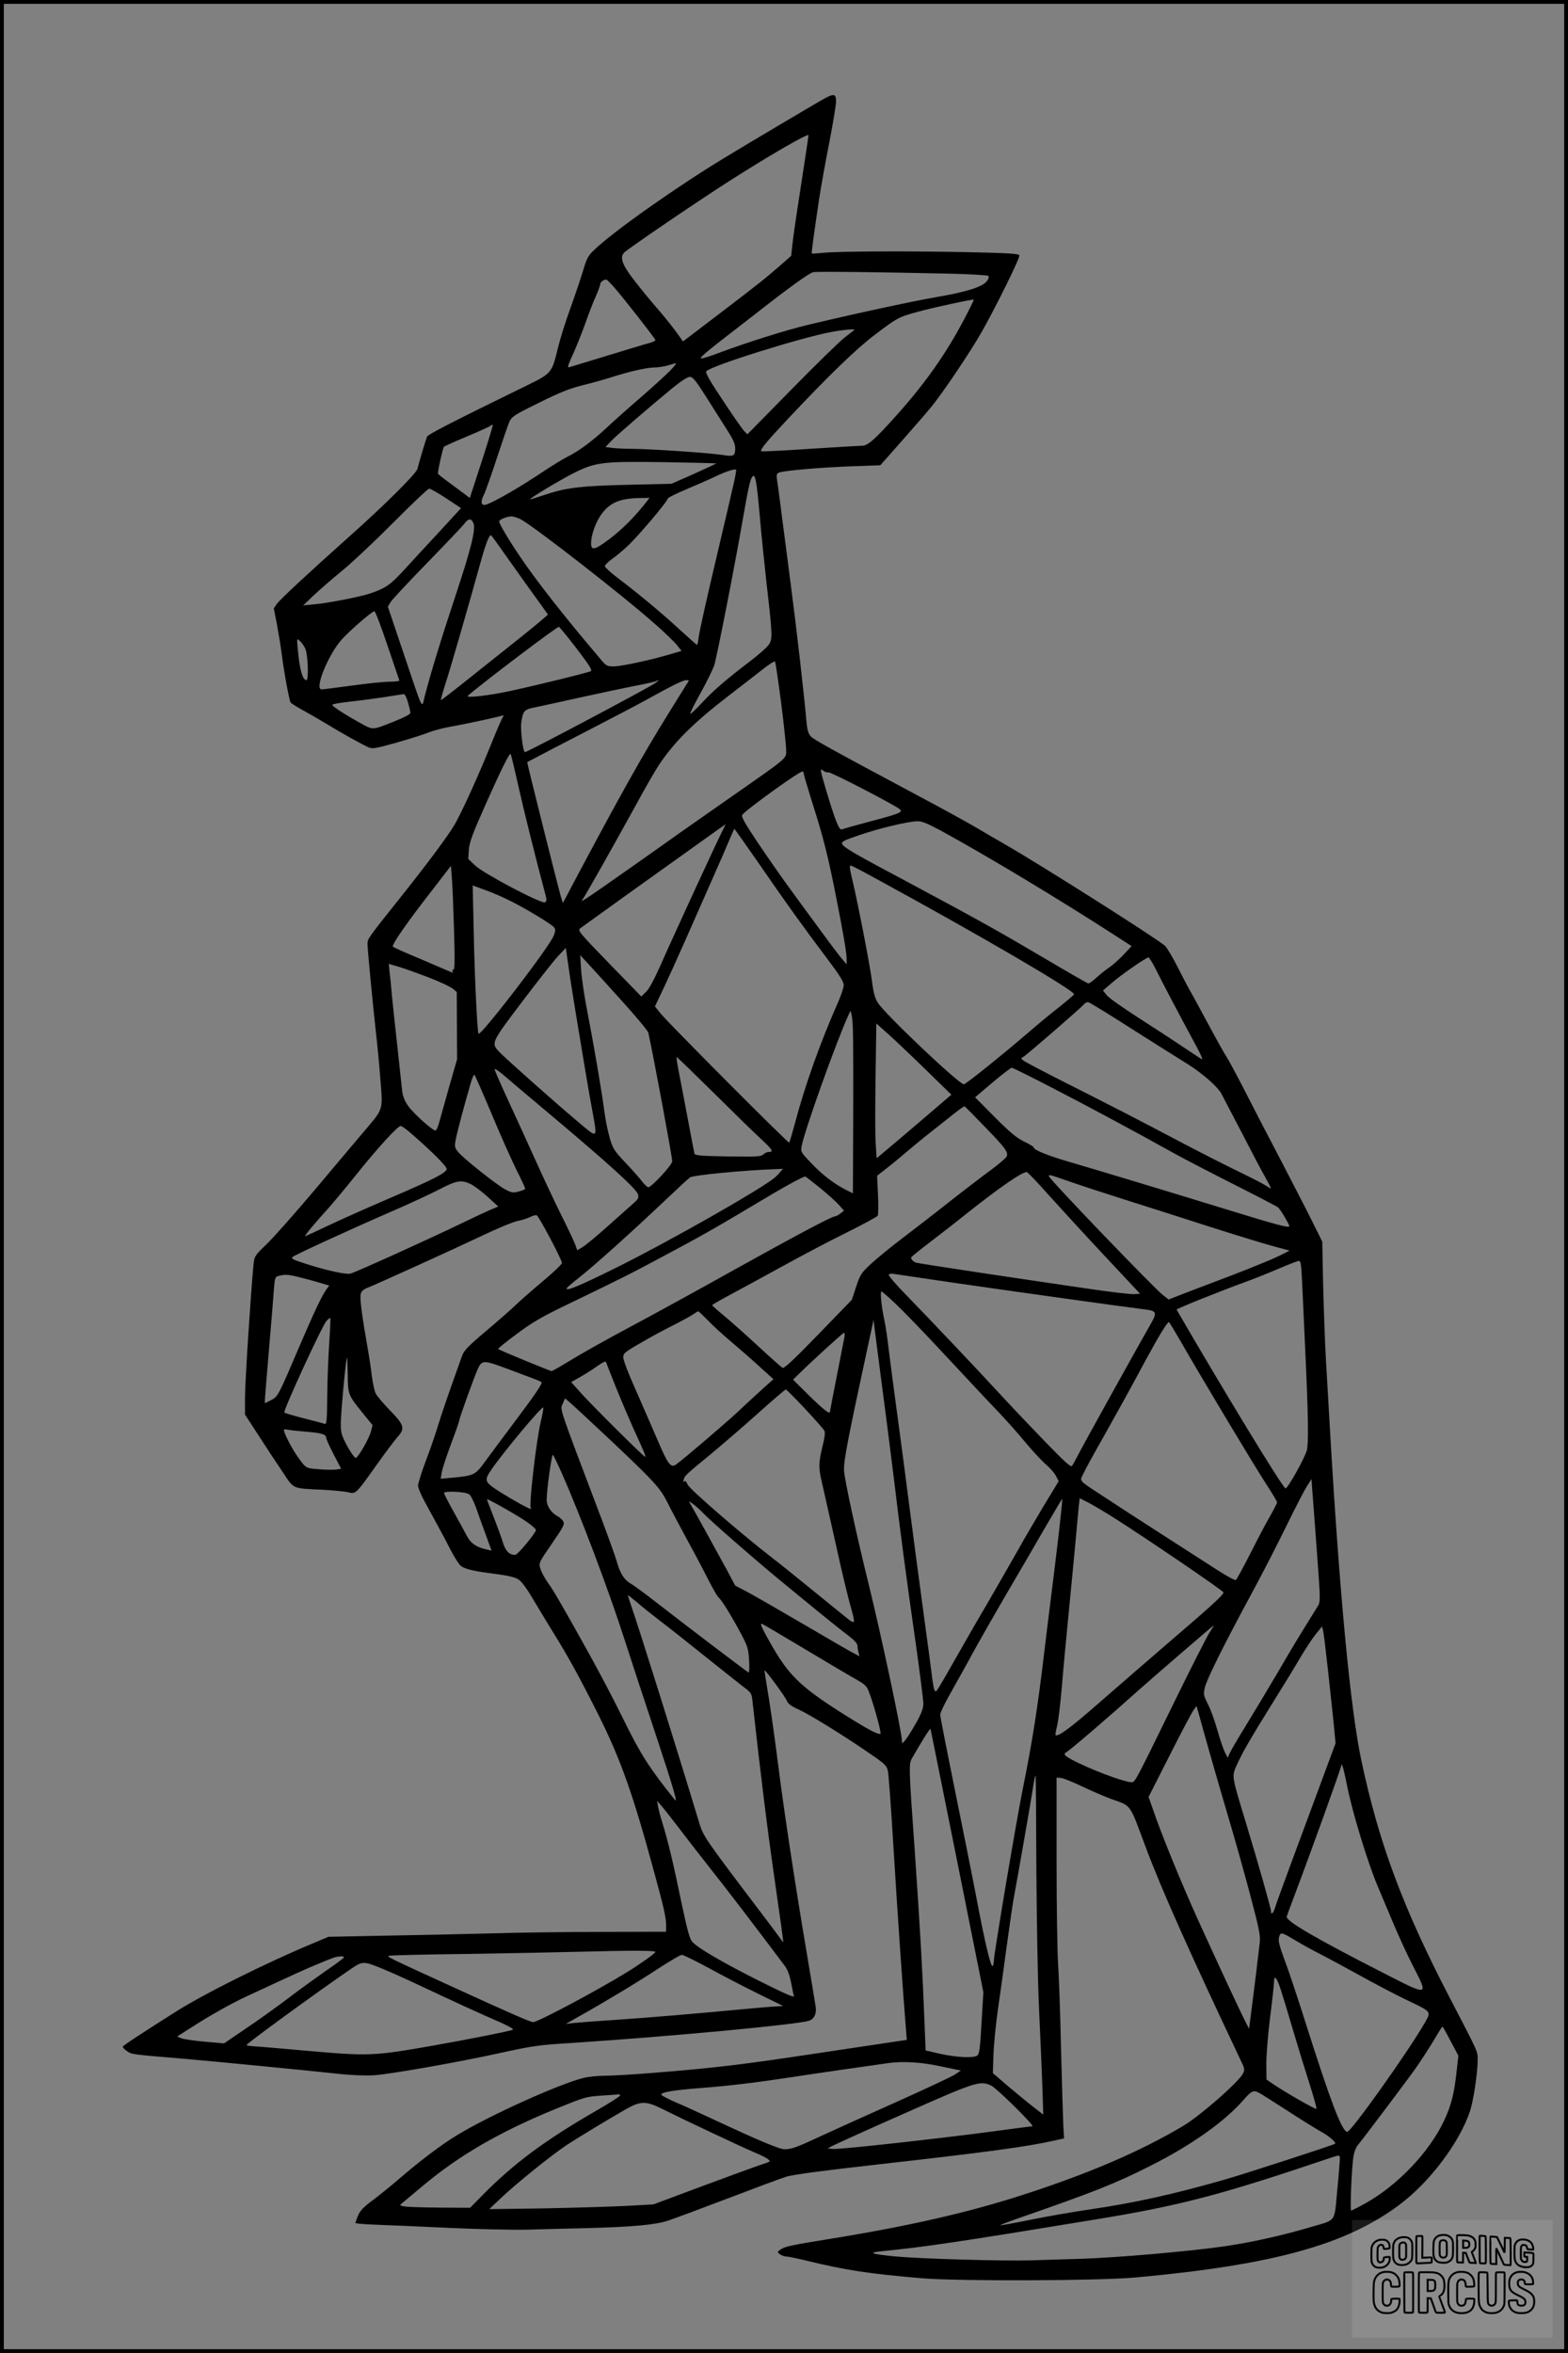 <?xml version="1.0" encoding="UTF-8"?>
<svg xmlns="http://www.w3.org/2000/svg" version="1.0" width="1024pt" height="1536pt" viewBox="0 0 1024 1536" preserveAspectRatio="xMidYMid meet">
  <rect x="0" y="0" width="1024" height="1536" fill="#808080" stroke="none"/>
  <g transform="translate(0.00 0.00) scale(1)">
    <g transform="translate(0,1536) scale(0.1,-0.1)" fill="#000000" stroke="none">
      <path d="M5370 14709 c-78 -45 -470 -277 -635 -377 -317 -192 -731 -484 -855 -604 -39 -37 -49 -55 -73 -138 -16 -52 -53 -162 -83 -245 -30 -82 -66 -197 -80 -255 -42 -171 -37 -165 -231 -260 -455 -222 -618 -306 -624 -320 -8 -19 -55 -177 -63 -211 -6 -29 -215 -237 -441 -438 -267 -238 -455 -413 -476 -442 l-21 -30 21 -107 c11 -59 25 -145 31 -192 13 -108 49 -303 58 -316 4 -6 43 -30 87 -54 44 -24 109 -62 145 -84 100 -61 242 -140 276 -154 27 -12 47 -8 190 32 87 25 179 54 204 65 25 10 86 27 135 36 93 16 305 62 340 72 16 5 18 3 9 -8 -6 -8 -39 -83 -73 -168 -79 -197 -190 -443 -241 -532 -40 -70 -179 -257 -365 -490 -201 -252 -205 -258 -205 -290 0 -34 32 -368 55 -579 9 -74 22 -211 29 -305 17 -202 20 -191 -95 -327 -43 -51 -189 -223 -323 -383 -134 -159 -280 -324 -324 -366 -77 -74 -80 -78 -86 -130 -16 -156 -56 -769 -56 -868 l0 -115 91 -140 c50 -78 121 -185 157 -238 74 -111 56 -103 262 -113 69 -4 142 -11 163 -16 50 -13 50 -14 184 175 59 83 123 168 142 189 47 52 40 77 -55 173 -42 44 -82 91 -90 107 -8 15 -19 64 -25 110 -5 45 -18 132 -29 192 -36 204 -51 319 -45 346 5 20 17 32 46 43 72 29 552 247 742 337 104 50 211 94 238 99 27 5 63 17 80 25 17 9 37 14 44 12 14 -6 165 -290 165 -312 0 -7 -55 -60 -122 -116 -68 -57 -148 -127 -178 -156 -30 -29 -119 -107 -196 -172 -119 -100 -144 -127 -157 -163 -96 -268 -130 -368 -157 -456 -17 -56 -53 -161 -81 -233 -27 -72 -49 -143 -49 -157 0 -14 21 -64 47 -111 26 -47 64 -117 85 -156 21 -38 59 -109 83 -157 25 -48 55 -94 67 -102 33 -21 86 -33 221 -50 80 -10 129 -22 151 -35 21 -13 54 -57 96 -128 35 -59 96 -160 135 -223 96 -154 176 -301 295 -538 145 -292 223 -511 363 -1027 64 -234 77 -292 77 -345 l0 -40 -397 -1 c-219 0 -558 -4 -753 -10 -195 -5 -512 -12 -705 -15 l-350 -7 -90 -38 c-318 -132 -731 -338 -918 -458 -232 -147 -332 -213 -335 -221 -2 -4 10 -18 27 -29 31 -22 23 -21 381 -51 163 -14 793 -75 985 -96 95 -11 185 -14 246 -11 100 6 541 83 809 142 239 52 260 55 500 70 646 43 1470 120 1536 145 32 12 47 46 41 89 -3 20 -32 196 -65 391 -70 414 -141 881 -177 1165 -28 220 -58 431 -80 557 -8 45 -13 83 -12 84 5 6 138 -176 147 -201 6 -17 30 -34 77 -55 72 -33 290 -167 465 -288 94 -64 109 -78 116 -110 5 -20 21 -239 36 -487 24 -399 64 -981 82 -1196 l6 -75 -88 -13 c-49 -7 -262 -39 -474 -71 -511 -77 -671 -97 -1078 -130 -134 -11 -283 -20 -331 -20 -48 0 -112 -7 -144 -15 -168 -44 -614 -246 -824 -374 -98 -59 -242 -168 -373 -281 -52 -45 -131 -109 -175 -142 -61 -45 -84 -70 -97 -101 -9 -23 -17 -45 -17 -48 -1 -4 65 -9 147 -12 81 -3 298 -12 482 -21 184 -8 405 -13 490 -11 85 3 256 7 380 10 308 8 459 21 545 50 39 13 214 78 390 145 176 67 347 131 380 141 39 13 242 40 590 79 719 81 984 117 1156 156 l68 15 -5 82 c-2 45 -9 273 -15 507 -5 234 -14 481 -19 550 -5 69 -10 371 -10 671 l0 545 28 -2 c15 -1 79 -27 142 -57 63 -30 148 -66 188 -81 133 -47 116 -24 224 -314 105 -280 292 -698 617 -1384 31 -63 31 -68 17 -96 -29 -55 -281 -276 -390 -340 -277 -165 -612 -309 -1035 -446 -362 -118 -757 -208 -1271 -291 -255 -41 -297 -50 -325 -71 -20 -15 -20 -15 -1 -30 11 -8 29 -14 41 -14 11 0 74 -13 140 -29 246 -60 396 -83 745 -113 242 -20 1150 -17 1395 5 900 82 1378 214 1727 477 196 147 390 405 458 609 23 71 49 244 50 332 0 60 9 40 -183 409 -306 589 -462 1008 -577 1550 -71 335 -142 1080 -205 2165 -8 143 -20 346 -26 450 -6 105 -14 321 -18 480 l-6 290 -62 125 c-34 69 -128 251 -208 405 -81 154 -189 362 -240 463 -52 101 -103 195 -113 210 -11 15 -68 117 -127 227 -59 110 -111 205 -115 210 -4 6 -37 69 -73 140 -36 72 -76 139 -89 151 -52 47 -814 530 -1048 664 -41 23 -122 71 -180 105 -58 34 -217 122 -355 195 -614 328 -711 382 -731 404 -16 18 -23 43 -28 102 -12 146 -66 617 -102 889 -69 532 -84 651 -90 686 -4 29 -2 38 13 44 32 13 273 34 470 41 l192 7 131 148 c71 81 160 182 196 226 72 85 264 370 336 498 96 170 251 484 245 498 -4 11 -63 15 -334 21 -396 8 -840 6 -943 -4 -41 -4 -76 -6 -78 -5 -4 3 12 118 48 360 12 77 41 241 66 366 24 124 44 244 44 267 0 52 -14 54 -90 11z m-90 -232 c0 -8 -34 -232 -65 -432 -19 -121 -37 -250 -41 -288 l-7 -67 -66 -58 c-101 -88 -147 -125 -403 -320 l-238 -181 -17 25 c-43 61 -101 134 -158 199 -34 39 -96 114 -137 167 -85 108 -103 158 -71 190 28 27 497 347 706 479 248 158 497 302 497 286z m905 -903 c143 -3 264 -10 269 -15 6 -6 3 -19 -10 -35 -28 -37 -133 -70 -332 -104 -162 -28 -536 -109 -837 -181 -140 -33 -408 -118 -573 -180 -56 -22 -112 -39 -123 -39 -14 0 24 34 112 103 74 57 186 144 249 193 212 166 345 262 370 267 26 6 427 1 875 -9z m-2180 -83 c56 -62 275 -342 275 -351 0 -5 -19 -14 -42 -20 -24 -6 -146 -43 -273 -82 -126 -38 -238 -72 -247 -75 -14 -4 -10 11 21 78 21 46 58 138 82 204 23 66 55 149 71 183 15 35 28 70 28 77 0 16 31 36 44 28 4 -3 23 -22 41 -42z m2290 -218 c-114 -217 -249 -410 -432 -615 -147 -165 -195 -208 -234 -208 -17 0 -171 -9 -342 -20 -170 -12 -312 -18 -315 -16 -10 10 34 63 172 210 269 286 450 461 571 552 145 110 155 115 276 148 101 28 361 84 368 80 2 -2 -27 -61 -64 -131z m-716 -67 c-2 -2 -31 -24 -64 -50 -33 -26 -189 -178 -347 -339 l-287 -292 -21 21 c-11 11 -74 101 -139 200 -91 136 -116 182 -108 191 38 38 627 222 822 257 76 14 153 20 144 12z m-1204 -267 c-28 -28 -115 -108 -195 -177 -80 -69 -179 -157 -220 -196 -95 -88 -179 -150 -255 -188 -33 -17 -98 -57 -145 -88 -154 -104 -331 -207 -386 -224 -31 -10 -38 18 -15 62 11 21 49 130 86 242 37 113 74 221 83 240 15 31 37 45 192 121 132 66 201 93 280 113 58 14 141 37 185 51 117 38 234 65 285 66 25 0 65 6 90 13 25 8 49 14 55 15 5 0 -13 -22 -40 -50z m231 -161 c43 -68 103 -163 135 -213 54 -84 63 -108 60 -145 -3 -37 -15 -41 -82 -30 -80 13 -475 40 -590 40 -47 0 -106 3 -131 6 l-44 6 40 42 c43 43 246 218 399 344 54 44 98 72 112 72 19 0 38 -23 101 -122z m-1461 -433 l-77 -236 -31 24 c-18 13 -65 48 -104 77 -40 29 -73 55 -73 59 0 24 32 167 39 174 5 5 74 36 153 69 79 33 147 64 152 69 5 5 11 7 14 5 2 -3 -31 -111 -73 -241z m1533 -10 c1 -1 -64 -31 -145 -68 l-148 -65 -255 -6 c-324 -7 -427 -18 -559 -62 -57 -19 -106 -34 -109 -34 -15 0 194 126 283 171 145 73 192 78 600 72 182 -3 331 -7 333 -8z m118 -112 c-9 -39 -62 -270 -120 -514 -58 -244 -108 -470 -112 -501 -4 -32 -9 -58 -12 -58 -2 0 -52 44 -111 98 -111 103 -269 235 -408 340 -46 35 -83 69 -83 76 0 7 20 27 44 45 25 17 71 55 102 84 64 58 264 294 264 311 0 6 53 33 118 60 64 27 153 66 197 87 67 32 121 49 133 43 1 0 -4 -33 -12 -71z m165 -223 c10 -118 30 -312 43 -430 42 -362 42 -383 16 -419 -12 -18 -67 -66 -122 -108 -149 -113 -235 -186 -315 -272 -39 -42 -73 -74 -76 -71 -2 3 28 64 68 136 41 73 80 154 89 180 18 55 139 675 186 949 36 207 49 265 63 283 19 24 28 -23 48 -248z m-2047 107 l97 -64 -68 -74 c-37 -41 -97 -105 -133 -144 -36 -38 -109 -118 -163 -177 -98 -107 -127 -127 -230 -162 -64 -22 -275 -63 -365 -71 l-72 -7 67 64 c38 36 122 109 188 163 66 54 218 197 337 317 119 120 223 218 231 218 8 0 58 -28 111 -63z m1291 -44 c-68 -85 -148 -164 -228 -224 -92 -69 -117 -75 -117 -26 0 50 26 127 60 179 56 84 123 115 259 117 l63 1 -37 -47z m-806 -92 c82 -42 669 -498 878 -684 62 -54 126 -116 143 -137 l31 -39 -68 -20 c-122 -37 -324 -81 -373 -81 -47 0 -51 2 -93 53 -228 268 -420 512 -525 670 -75 111 -132 208 -132 223 0 12 46 31 78 33 12 1 40 -8 61 -18z m-308 -24 c18 -39 -13 -165 -119 -484 -95 -286 -160 -500 -198 -647 -21 -83 -5 -116 -139 281 l-102 303 18 30 c10 16 118 132 240 257 122 125 231 240 242 255 25 34 44 36 58 5z m243 -257 c64 -91 145 -203 179 -250 34 -47 63 -88 65 -91 1 -3 -80 -71 -180 -151 -101 -80 -257 -205 -348 -277 -90 -72 -167 -131 -170 -131 -3 0 11 51 31 113 31 95 139 468 234 810 32 112 53 163 64 151 5 -5 61 -83 125 -174z m-804 -542 c41 -122 77 -226 78 -230 2 -4 -26 -8 -61 -8 -36 0 -147 -11 -247 -25 -100 -14 -190 -25 -200 -25 -49 0 44 229 134 328 56 61 195 181 211 182 6 0 44 -100 85 -222z m1236 -22 c80 -105 103 -140 93 -147 -16 -9 -318 -84 -524 -129 -137 -30 -299 -49 -280 -32 96 84 585 454 595 450 5 -2 57 -65 116 -142z m-1772 -1 c17 -36 23 -205 7 -205 -25 0 -45 72 -56 200 -7 74 -7 75 13 56 12 -10 28 -33 36 -51z m3107 -350 c18 -143 33 -282 33 -309 1 -60 22 -42 -359 -308 -143 -100 -296 -207 -340 -238 -44 -32 -175 -124 -291 -206 -337 -237 -363 -254 -338 -223 14 17 191 331 342 605 60 111 130 233 155 270 100 151 229 279 468 462 64 49 154 119 200 155 46 37 87 63 90 59 4 -4 21 -124 40 -267z m-820 127 c-50 -35 -837 -452 -853 -452 -12 0 -30 143 -24 191 10 74 19 86 73 98 27 5 163 35 303 66 140 31 311 67 379 80 68 13 126 27 129 30 3 3 8 5 11 4 3 0 -5 -8 -18 -17z m203 -9 c-10 -16 -63 -100 -117 -188 -177 -285 -319 -539 -633 -1130 l-58 -110 -14 45 c-17 57 -222 874 -219 875 10 6 292 153 452 235 110 57 250 130 310 163 198 109 256 137 277 137 20 0 20 0 2 -27z m-1820 -117 c9 -30 16 -61 16 -69 0 -9 -37 -29 -102 -55 -151 -60 -139 -59 -225 -12 -103 57 -183 109 -183 119 0 5 53 14 118 21 64 7 167 21 227 30 61 10 115 18 122 19 6 1 19 -23 27 -53z m721 -546 c37 -166 111 -463 178 -714 8 -30 7 -40 -4 -46 -21 -13 -396 185 -455 239 l-46 44 4 61 c4 50 24 103 112 301 102 228 153 331 161 323 2 -2 25 -96 50 -208z m2026 88 c16 3 441 -217 467 -242 19 -18 -8 -29 -198 -79 -91 -24 -172 -47 -181 -51 -19 -8 -42 50 -104 256 -40 135 -42 146 -18 127 9 -8 24 -13 34 -11z m-161 -12 c0 -7 25 -91 55 -187 71 -221 104 -353 155 -613 49 -247 70 -370 69 -411 l0 -30 -30 35 c-16 19 -78 100 -136 180 -59 80 -148 201 -198 270 -51 69 -145 204 -210 300 -89 133 -115 178 -108 190 20 31 382 292 395 284 5 -3 8 -11 8 -18z m892 -367 c297 -162 776 -450 1141 -686 l107 -69 -52 -56 c-29 -30 -69 -66 -88 -79 -19 -12 -57 -42 -84 -66 -26 -24 -52 -43 -58 -43 -5 0 -134 74 -286 164 -305 180 -431 250 -877 489 -371 197 -432 233 -444 256 -9 16 2 22 112 60 129 44 317 89 379 90 28 1 66 -15 150 -60z m-1433 -21 c-42 -84 -320 -687 -398 -865 -40 -89 -73 -151 -93 -169 l-30 -29 -209 215 c-197 203 -208 216 -190 230 11 8 147 106 303 218 155 111 364 260 463 331 99 71 181 129 183 130 1 1 -12 -27 -29 -61z m247 -195 c177 -257 289 -413 446 -621 80 -106 108 -151 108 -172 0 -17 -18 -71 -41 -122 -111 -251 -212 -533 -274 -768 -20 -73 -38 -136 -41 -139 -6 -6 -788 779 -839 842 l-38 47 58 122 c31 66 93 202 137 302 44 100 124 280 177 401 54 121 108 246 121 278 13 31 25 57 26 57 1 0 73 -102 160 -227z m-1991 -435 c6 -200 5 -258 -4 -258 -7 0 -9 -5 -5 -12 5 -7 2 -9 -7 -5 -8 3 -50 21 -94 40 -44 19 -125 54 -180 77 -55 23 -104 46 -109 50 -11 10 88 153 258 371 l121 157 6 -82 c4 -44 10 -197 14 -338z m2749 340 c678 -369 1312 -739 1300 -759 -3 -6 -49 -45 -102 -87 -54 -42 -144 -117 -202 -167 -158 -136 -399 -330 -415 -333 -26 -6 -515 457 -562 532 -19 29 -29 66 -39 145 -14 107 -90 498 -125 646 -21 87 -23 105 -12 105 4 0 75 -37 157 -82z m-2371 -154 c102 -52 259 -147 276 -168 9 -11 9 -23 -2 -52 -24 -69 -478 -660 -492 -642 -8 10 -26 384 -31 650 l-7 318 84 -31 c46 -16 124 -50 172 -75z m443 -884 c30 -184 66 -395 80 -468 37 -205 44 -199 -103 -75 -147 124 -465 406 -506 450 -50 54 -48 59 153 324 101 134 207 268 234 297 l51 54 18 -124 c9 -67 42 -274 73 -458z m261 252 c100 -110 185 -211 187 -224 34 -153 156 -809 156 -839 0 -23 -135 -169 -156 -169 -7 0 -27 19 -45 43 -18 23 -67 78 -109 122 -68 72 -78 87 -98 156 -12 41 -29 122 -36 180 -18 135 -68 428 -111 649 -19 96 -37 218 -40 270 l-6 95 38 -41 c21 -22 120 -131 220 -242z m3501 191 c35 -72 153 -296 267 -507 27 -49 42 -86 34 -81 -8 4 -66 43 -129 85 -64 43 -194 128 -290 189 -96 62 -187 126 -201 143 l-26 32 56 48 c60 53 226 168 241 168 5 0 27 -35 48 -77z m-4745 -55 c70 -27 140 -60 154 -72 l26 -22 1 -220 1 -219 -49 -170 c-26 -93 -56 -198 -65 -232 -9 -35 -21 -63 -27 -63 -20 0 -147 114 -180 163 -23 33 -34 63 -38 100 -3 28 -17 153 -30 277 -14 124 -30 275 -36 335 -5 61 -12 133 -16 162 l-5 51 68 -20 c37 -11 126 -43 196 -70z m4597 -340 c151 -96 309 -195 351 -221 97 -60 197 -147 224 -194 11 -21 72 -137 135 -258 62 -121 130 -251 152 -288 21 -38 38 -71 38 -74 0 -3 -15 5 -32 17 -18 12 -102 55 -187 96 -84 41 -242 121 -350 178 -282 149 -471 246 -766 395 -143 72 -269 138 -280 147 -19 14 -19 16 -2 25 23 13 377 320 396 343 8 10 22 16 30 13 9 -2 140 -82 291 -179z m-1830 -4 c2 -44 3 -301 2 -572 l-2 -492 -42 21 c-79 40 -153 96 -227 173 -70 73 -73 77 -66 113 19 104 227 684 306 857 l13 28 7 -25 c4 -13 8 -60 9 -103z m478 -259 l165 -161 -98 -84 c-54 -47 -164 -140 -244 -208 l-146 -123 -6 93 c-4 51 -4 249 -1 440 l5 347 81 -72 c44 -40 154 -144 244 -232z m-1388 -148 c129 -128 269 -265 312 -304 75 -70 82 -83 47 -83 -10 0 -25 -7 -34 -16 -14 -14 -44 -16 -230 -13 -181 3 -216 6 -220 19 -2 8 -22 112 -44 230 -22 118 -49 257 -59 308 -10 50 -16 92 -13 92 3 0 111 -105 241 -233z m-1085 -127 c407 -342 582 -501 592 -538 5 -21 0 -31 -29 -56 -19 -17 -93 -83 -164 -146 -71 -64 -146 -126 -167 -139 l-37 -23 -12 34 c-6 18 -47 105 -91 193 -44 88 -122 255 -174 370 -52 116 -133 292 -179 392 -46 100 -84 187 -84 193 0 6 21 -7 48 -29 26 -23 160 -136 297 -251z m3302 156 c237 -122 556 -294 793 -426 52 -29 223 -118 379 -197 157 -79 291 -149 298 -155 14 -11 73 -111 73 -122 0 -14 -81 8 -400 106 -455 140 -858 261 -1039 314 -144 42 -231 78 -231 95 0 4 -28 21 -62 37 -49 24 -91 59 -192 160 l-128 129 113 96 c63 53 119 96 126 97 7 0 128 -60 270 -134z m-3667 -166 c56 -135 129 -298 161 -363 33 -65 59 -122 59 -126 0 -5 -19 -13 -42 -19 -38 -10 -47 -8 -89 14 -62 34 -275 204 -307 244 -24 31 -25 35 -14 90 11 54 60 237 98 366 9 31 19 52 23 47 4 -4 54 -118 111 -253z m3221 -85 c133 -137 154 -165 144 -193 -3 -9 -51 -51 -107 -92 -56 -41 -179 -135 -273 -209 -93 -74 -231 -180 -306 -237 -75 -57 -166 -132 -203 -166 -62 -58 -69 -70 -95 -148 l-28 -85 -219 -226 c-162 -167 -223 -224 -234 -218 -8 5 -78 67 -155 138 -77 71 -177 161 -222 198 -45 37 -82 70 -82 73 -1 3 54 34 121 70 67 36 219 118 338 184 118 65 305 164 415 218 110 55 203 105 207 112 4 6 5 67 2 136 l-6 125 53 41 c30 23 90 72 134 110 45 38 121 101 170 139 49 39 116 91 149 118 33 26 62 46 66 45 3 -2 62 -61 131 -133z m-3754 -37 c137 -118 241 -222 240 -239 -2 -25 -79 -65 -387 -197 -140 -60 -318 -140 -394 -176 -76 -36 -141 -66 -143 -66 -8 0 59 81 131 160 38 41 128 149 201 240 141 176 272 320 292 320 6 0 33 -19 60 -42z m2417 -260 c-10 -13 -26 -28 -34 -35 -90 -76 -696 -420 -1035 -588 -245 -121 -325 -154 -325 -136 0 4 37 36 82 71 99 78 345 299 554 497 83 79 160 150 170 157 22 15 354 47 558 54 l49 2 -19 -22z m1751 -145 c72 -80 236 -259 365 -397 l235 -251 -36 -3 c-20 -2 -148 13 -285 33 -476 69 -1119 166 -1139 172 -19 5 -35 21 -35 34 0 4 55 48 123 100 67 51 174 134 237 185 220 174 363 273 395 273 6 0 69 -66 140 -146z m149 81 c72 -25 235 -78 361 -118 127 -40 372 -118 545 -174 173 -55 362 -113 419 -128 l103 -28 -68 -34 c-38 -19 -172 -74 -299 -123 -126 -48 -273 -104 -326 -124 l-97 -38 -35 27 c-60 46 -747 761 -747 778 0 12 4 11 144 -38z m-1638 -39 c51 -42 107 -92 124 -112 l32 -36 -23 -18 c-13 -10 -29 -19 -35 -19 -22 0 -263 -129 -659 -349 -220 -123 -526 -291 -680 -373 -154 -82 -330 -181 -391 -219 -62 -38 -116 -69 -122 -69 -10 0 -342 137 -349 144 -3 2 51 46 119 96 95 72 162 111 293 175 392 189 449 218 640 320 278 148 367 199 625 353 191 115 312 181 329 182 2 0 46 -34 97 -75z m-2281 25 c22 -11 72 -48 110 -83 l69 -63 -55 -23 c-30 -13 -117 -54 -194 -91 -211 -102 -686 -317 -717 -324 -30 -7 -157 21 -297 66 -77 25 -91 32 -80 43 16 14 366 175 654 300 110 48 247 111 304 141 114 59 144 64 206 34z m5429 -647 c4 -82 13 -287 21 -458 19 -409 21 -581 10 -630 -12 -50 -127 -255 -140 -251 -19 5 -416 657 -711 1167 -3 5 274 117 456 183 52 19 147 57 210 84 63 27 122 50 131 51 14 1 17 -19 23 -146z m-2259 1 c344 -50 1110 -157 1227 -171 83 -10 87 -19 41 -99 -62 -107 -437 -782 -471 -849 -17 -33 -35 -66 -41 -74 -7 -11 -46 24 -173 155 -90 93 -222 232 -293 309 -184 199 -458 488 -608 642 -71 72 -126 136 -123 142 4 6 19 8 34 5 15 -2 198 -29 407 -60z m-4284 37 c41 -10 100 -26 132 -36 l57 -17 -19 -26 c-31 -44 -77 -142 -171 -360 -145 -340 -145 -339 -190 -362 l-40 -20 0 20 c0 12 12 157 26 323 14 166 29 342 32 392 7 84 8 90 32 96 41 11 63 10 141 -10z m3890 -174 c48 -45 192 -194 320 -332 128 -137 278 -298 334 -356 56 -58 142 -154 192 -215 50 -60 111 -125 135 -145 24 -20 52 -52 63 -72 l19 -36 -96 -158 c-52 -87 -128 -216 -168 -288 -40 -71 -128 -224 -195 -340 -68 -115 -169 -291 -225 -390 -56 -99 -106 -184 -111 -189 -14 -16 -20 -2 -30 71 -4 37 -31 237 -59 443 -28 206 -69 515 -91 685 -22 171 -57 441 -79 600 -22 160 -47 351 -56 425 -8 74 -22 162 -29 195 -18 83 -29 185 -18 185 4 -1 47 -38 94 -83z m-1228 -106 c31 -33 99 -95 149 -137 51 -43 135 -116 186 -163 l93 -84 -68 -61 c-37 -34 -110 -100 -161 -149 -82 -76 -353 -308 -404 -345 -37 -27 -54 -6 -123 156 -37 86 -103 237 -146 335 -44 97 -79 190 -79 206 0 26 10 35 113 94 61 36 157 88 212 115 55 28 114 60 130 71 17 12 32 21 35 21 3 0 31 -27 63 -59z m-2473 -149 c-6 -88 -12 -244 -13 -347 -1 -154 -4 -184 -16 -180 -7 3 -68 19 -135 36 -66 17 -124 34 -129 38 -10 10 247 568 275 598 12 13 23 21 25 19 2 -2 -1 -76 -7 -164z m3615 -317 c26 -192 59 -460 76 -595 38 -316 78 -621 140 -1053 27 -191 49 -365 49 -388 0 -30 -12 -63 -46 -124 -26 -46 -57 -96 -70 -112 -23 -27 -23 -28 -24 -5 0 54 -138 700 -215 1012 -83 336 -159 689 -163 750 -3 63 22 193 165 855 l28 130 7 -60 c4 -33 28 -217 53 -410z m1946 328 c127 -223 488 -824 560 -934 38 -58 69 -110 69 -116 0 -5 -20 -45 -45 -89 -25 -43 -84 -154 -130 -246 -47 -92 -89 -169 -94 -172 -5 -4 -56 24 -113 60 -558 358 -862 555 -880 572 -10 8 -18 21 -18 28 0 8 41 87 91 176 145 257 229 409 333 603 85 156 139 245 150 245 2 0 36 -57 77 -127z m-2196 30 c-3 -16 -26 -130 -50 -255 -25 -126 -45 -231 -45 -234 0 -19 -42 14 -135 105 l-106 105 38 37 c81 80 288 269 295 269 4 0 5 -12 3 -27z m-3244 -248 c1 -127 3 -132 96 -247 l66 -81 -11 -43 c-12 -45 -81 -165 -98 -171 -11 -4 -69 91 -89 146 -11 33 -12 65 -5 163 13 173 32 350 36 345 2 -2 4 -53 5 -112z m1751 -80 c33 -82 83 -199 110 -260 74 -161 88 -195 81 -195 -9 0 -330 319 -414 411 l-69 77 57 32 c32 18 83 50 113 72 37 26 56 35 58 26 2 -7 31 -80 64 -163z m-707 119 c66 -25 141 -53 168 -63 26 -10 50 -20 53 -23 8 -9 -35 -73 -180 -266 -73 -97 -158 -212 -189 -254 -63 -87 -73 -91 -211 -104 l-78 -7 7 42 c4 23 31 107 61 186 30 80 54 149 54 155 0 13 94 274 120 333 27 60 38 60 195 1z m1942 -260 c65 -69 122 -134 127 -144 6 -13 1 -48 -13 -104 -25 -101 -26 -139 -5 -226 8 -36 49 -216 90 -400 40 -184 86 -374 101 -423 14 -48 23 -90 19 -94 -3 -4 -17 2 -31 13 -13 10 -115 93 -227 184 -112 91 -234 190 -273 219 -202 156 -538 447 -553 478 -11 24 -18 30 -25 21 -5 -8 -6 -4 -2 12 7 28 6 27 181 171 71 59 208 177 304 263 96 86 178 156 182 156 3 0 60 -56 125 -126z m-1282 -194 c300 -283 335 -321 385 -420 23 -47 84 -161 135 -255 51 -93 113 -211 138 -261 25 -49 52 -96 61 -103 20 -17 89 -129 148 -241 40 -76 46 -94 50 -168 3 -45 1 -81 -3 -80 -9 3 -430 323 -611 464 -68 53 -140 106 -160 117 -43 25 -69 67 -92 150 -9 31 -53 153 -97 270 -291 769 -272 711 -253 756 l14 33 37 -32 c21 -18 133 -122 248 -230z m-444 107 c-29 -122 -77 -539 -65 -559 3 -4 3 -8 0 -8 -12 0 -113 56 -198 109 -105 67 -108 75 -60 146 76 112 335 422 340 407 2 -6 -6 -49 -17 -95z m-1531 -63 c98 -8 130 -17 130 -39 0 -8 22 -57 49 -109 l49 -94 -32 -5 c-17 -2 -68 -2 -113 2 -89 7 -83 4 -142 86 -29 42 -65 107 -82 151 -9 26 -8 26 23 21 18 -4 71 -9 118 -13z m1666 -264 c121 -273 308 -766 415 -1100 38 -118 130 -399 205 -624 114 -345 142 -442 121 -415 -167 209 -221 293 -330 514 -110 222 -197 383 -343 642 -110 194 -123 215 -159 266 -19 27 -40 66 -46 87 -11 38 -11 38 75 163 77 112 85 128 74 146 -6 11 -23 26 -36 33 -42 22 -72 67 -72 106 0 63 33 303 41 295 5 -5 29 -55 55 -113z m4935 -531 c23 -313 23 -316 3 -347 -119 -191 -164 -265 -264 -437 -65 -110 -159 -267 -209 -348 -50 -81 -96 -160 -102 -175 l-11 -27 -19 37 c-10 20 -32 85 -49 145 -17 59 -44 136 -62 169 -29 59 -30 64 -19 110 13 55 133 295 306 614 64 118 165 314 224 435 59 121 121 240 137 265 l29 45 6 -85 c4 -47 17 -227 30 -401z m-5538 387 c11 -6 31 -47 47 -91 15 -44 44 -124 64 -178 l36 -99 -32 7 c-66 15 -102 39 -127 85 -13 25 -52 96 -87 159 -35 62 -64 119 -64 125 0 15 138 9 163 -8z m381 -183 c30 -21 55 -43 56 -50 0 -19 -119 -163 -135 -163 -39 0 -62 23 -80 78 -9 32 -37 107 -61 169 -24 61 -44 113 -44 116 0 8 203 -107 264 -150z m3471 -69 c-14 -120 -37 -309 -51 -419 -14 -110 -34 -274 -45 -365 -42 -356 -77 -578 -139 -885 -42 -206 -190 -1085 -190 -1128 0 -14 -4 -28 -8 -31 -12 -7 -52 162 -106 449 -25 132 -89 449 -141 705 -52 256 -95 475 -95 487 0 12 31 77 70 145 38 68 103 183 142 256 40 73 138 245 218 382 80 136 195 334 255 438 61 105 111 189 112 188 2 -2 -8 -101 -22 -222z m366 94 c222 -141 709 -473 709 -483 0 -16 -74 -84 -345 -316 -137 -118 -346 -299 -464 -402 -187 -164 -273 -228 -288 -213 -2 2 3 30 11 62 8 33 22 149 31 259 9 110 30 333 46 495 16 162 36 374 45 470 8 96 18 194 20 217 l5 43 57 -29 c31 -16 109 -62 173 -103z m-2691 37 c47 -50 302 -273 480 -421 239 -197 412 -338 473 -383 38 -29 57 -51 57 -65 0 -11 3 -32 7 -44 l6 -24 -34 18 c-19 9 -162 92 -319 184 -157 92 -324 188 -372 214 l-87 46 -52 98 c-45 83 -230 419 -247 446 -11 18 53 -32 88 -69z m-280 -705 c47 -35 175 -137 285 -225 110 -88 226 -180 257 -204 54 -40 57 -45 62 -94 52 -471 97 -836 145 -1167 32 -223 58 -406 56 -407 -1 -2 -13 13 -26 32 -13 19 -69 94 -125 167 -360 475 -372 492 -398 580 -150 496 -390 1261 -446 1422 -11 33 -20 61 -20 63 0 2 28 -20 63 -49 34 -30 100 -82 147 -118z m953 -189 c155 -93 308 -183 339 -200 47 -27 60 -40 73 -76 31 -79 83 -270 75 -273 -18 -7 -94 35 -275 150 -218 140 -301 215 -388 349 -50 78 -117 200 -117 214 0 3 3 5 6 5 3 0 132 -76 287 -169z m2630 102 c-19 -32 -118 -227 -219 -433 -241 -493 -256 -521 -275 -533 -19 -12 -216 57 -357 125 -90 44 -103 56 -78 70 27 15 284 236 471 404 76 68 488 424 492 424 1 0 -14 -26 -34 -57z m781 -249 c14 -126 30 -282 37 -346 l11 -118 -60 -162 c-220 -592 -322 -868 -333 -905 -12 -42 -29 -58 -29 -28 0 19 -80 302 -164 578 -93 306 -92 300 -61 371 34 78 94 182 240 416 67 107 148 240 180 295 33 55 77 122 99 149 l40 49 8 -35 c4 -19 18 -138 32 -264z m-769 -544 c35 -124 92 -317 125 -430 34 -113 93 -324 132 -470 60 -226 70 -273 65 -320 -6 -55 -38 -322 -59 -479 l-11 -85 -25 50 c-38 74 -179 377 -309 663 -112 248 -237 554 -293 718 l-29 83 135 266 c74 147 145 281 157 298 l21 30 14 -49 c7 -28 42 -151 77 -275z m-1654 -690 l171 -855 -12 -200 c-9 -164 -14 -202 -27 -213 -25 -18 -135 -13 -243 11 l-95 22 -7 175 c-14 361 -30 629 -63 1113 -41 576 -41 582 -17 623 70 122 117 195 119 188 1 -5 80 -394 174 -864z m2548 485 c34 -169 132 -491 199 -650 16 -38 60 -142 97 -230 36 -88 98 -221 136 -295 99 -192 101 -192 -197 -39 -443 226 -639 340 -631 368 3 9 25 70 50 136 107 282 304 829 308 855 2 16 20 -50 38 -145z m-2031 -522 c2 -329 9 -740 17 -913 8 -173 18 -402 22 -509 l6 -195 -64 50 c-35 27 -109 88 -165 135 l-100 86 4 119 c2 66 15 196 28 289 14 94 40 285 59 425 19 140 41 289 49 330 15 76 113 636 122 700 7 48 14 80 17 80 2 0 4 -269 5 -597z m-2325 242 c50 -66 141 -183 202 -260 90 -113 286 -369 478 -625 20 -25 33 -61 43 -110 7 -40 16 -81 19 -90 4 -13 -65 18 -229 100 -246 124 -395 212 -434 253 -18 19 -32 70 -73 263 -52 252 -85 390 -123 514 -13 41 -26 91 -29 110 l-6 35 30 -35 c17 -19 71 -89 122 -155z m4021 -724 c44 -27 118 -67 164 -90 45 -23 158 -84 252 -136 93 -52 227 -122 297 -156 174 -83 170 -78 131 -148 -105 -185 -489 -725 -511 -718 -36 11 -108 200 -268 704 -49 155 -109 336 -134 403 -45 121 -50 145 -39 174 9 24 18 21 108 -33z m-4184 -73 c0 -9 -105 -83 -190 -135 -201 -123 -578 -323 -608 -323 -18 0 -155 60 -522 228 -425 194 -437 200 -420 205 8 3 236 9 505 12 270 4 614 11 765 15 324 8 470 8 470 -2z m347 -104 c87 -48 232 -123 323 -168 l165 -81 -50 -3 c-27 -1 -120 -9 -205 -17 -319 -30 -612 -55 -835 -70 -126 -8 -252 -18 -280 -21 l-50 -6 86 49 c168 94 392 229 522 315 73 47 140 87 149 87 9 1 88 -38 175 -85z m-2382 67 c-3 -6 -56 -45 -118 -87 -61 -43 -173 -123 -247 -180 -74 -56 -198 -145 -276 -197 l-141 -96 -124 11 c-68 6 -137 16 -153 22 l-29 12 94 60 c115 74 253 152 351 198 316 147 393 182 468 213 47 20 96 39 110 44 36 11 72 11 65 0z m434 -153 c322 -151 468 -218 585 -268 62 -28 93 -46 85 -50 -15 -8 -301 -65 -524 -104 -387 -68 -416 -69 -835 -32 -157 14 -306 27 -332 28 -27 2 -48 5 -48 8 0 10 442 332 670 489 69 47 78 51 119 45 24 -3 145 -53 280 -116z m5685 -55 c14 -43 50 -163 81 -268 31 -104 79 -261 107 -348 28 -87 48 -160 45 -163 -5 -6 -192 101 -279 159 l-47 32 -1 105 c0 58 11 195 25 304 14 109 25 212 25 227 0 51 18 31 44 -48z m1110 -338 l50 -94 -12 -108 c-15 -139 -35 -219 -82 -318 -96 -204 -302 -420 -513 -538 -47 -26 -89 -47 -93 -47 -9 0 4 298 16 359 4 24 16 54 26 66 54 67 328 431 380 505 33 47 85 127 115 177 30 51 56 93 59 93 3 0 27 -43 54 -95z m-3329 -164 l130 -27 -40 -27 c-22 -14 -193 -94 -380 -178 -187 -83 -405 -182 -485 -219 -167 -78 -201 -90 -246 -90 -33 0 -163 54 -463 194 -90 42 -201 93 -247 112 -46 20 -88 42 -94 48 -13 17 76 32 260 46 181 14 357 35 585 70 163 25 545 80 640 93 95 13 216 5 340 -22z m329 -126 c36 -17 287 -265 268 -265 -6 0 -128 -16 -269 -35 -354 -47 -987 -117 -1032 -113 l-36 3 25 14 c14 8 225 104 470 212 476 211 500 219 574 184z m1749 -47 c12 -6 96 -59 187 -118 91 -59 188 -119 217 -135 49 -26 101 -71 92 -79 -9 -8 -594 -198 -724 -235 -333 -95 -587 -151 -860 -191 -115 -17 -298 -48 -404 -70 -107 -22 -196 -38 -198 -36 -2 2 52 23 119 46 498 173 639 229 867 345 262 132 480 287 601 426 53 61 66 67 103 47z m-4173 -17 c0 -5 -69 -49 -152 -97 -338 -194 -547 -350 -750 -557 l-78 -79 -197 1 c-109 1 -213 4 -232 8 -33 6 -33 6 -14 22 11 9 71 59 134 112 238 200 508 356 879 507 175 71 190 76 285 82 55 4 106 7 113 8 6 1 12 -2 12 -7z m265 -83 c175 -87 531 -254 604 -285 46 -19 91 -41 98 -49 16 -16 21 -12 -62 -40 -27 -9 -194 -70 -369 -135 l-319 -119 -181 -10 c-100 -5 -341 -12 -536 -16 l-355 -5 75 71 c95 91 332 282 430 347 65 43 263 163 385 233 97 55 131 56 230 8z m4435 -330 c0 -13 -7 -105 -17 -206 -20 -214 -3 -190 -173 -240 -189 -56 -392 -101 -574 -127 -226 -32 -686 -72 -921 -80 -99 -3 -245 -7 -325 -10 -177 -6 -738 10 -898 26 -153 15 -177 24 -87 33 277 27 526 64 1395 207 558 91 824 161 1545 405 54 18 55 17 55 -8z"></path>
    </g>
  </g>
  <rect x="0.0" y="0.0" width="1024.0" height="1536.0" fill="none" stroke="black" stroke-width="5"></rect>
  <g transform="translate(882.93 1449.20) scale(0.128)" opacity="1.0">
    <rect x="0" y="0" width="1024.0" height="600.0" fill="white" fill-opacity="0.1"></rect>
    <g transform="translate(0,650) scale(0.1,-0.1)" stroke="none">
      <path fill="none" stroke="#000000" stroke-width="100" d="M4491 5720 c-164 -43 -269 -147 -319 -315 -19 -65 -29 -577 -13 -693 25 -190 116 -310 276 -367 63 -23 284 -32 370 -16 122 22 249 110 294 205 51 104 56 150 56 496 0 341 -4 385 -48 478 -46 100 -156 184 -282 217 -83 21 -241 19 -334 -5z m270 -273 c19 -12 43 -40 54 -62 18 -37 20 -64 23 -320 5 -339 -1 -384 -56 -436 -87 -82 -235 -56 -289 51 -22 43 -23 53 -23 335 0 314 7 370 52 412 34 32 66 42 139 42 53 1 73 -4 100 -22z"></path>
      <path fill="none" stroke="#000000" stroke-width="100" d="M5367 5723 c-4 -3 -7 -311 -7 -683 0 -618 1 -679 17 -691 12 -10 51 -14 152 -14 l136 0 3 248 2 248 67 -3 67 -3 34 -85 c18 -47 58 -152 89 -235 30 -82 63 -158 73 -168 14 -15 40 -19 165 -24 l148 -6 -5 34 c-4 19 -49 143 -102 276 -53 133 -96 246 -96 251 0 6 15 19 33 31 53 33 104 92 134 156 27 57 28 67 27 195 0 115 -4 144 -23 193 -31 80 -76 135 -148 183 -83 56 -166 82 -303 94 -129 11 -453 14 -463 3z m541 -300 c55 -27 77 -73 77 -163 0 -61 -4 -82 -23 -111 -34 -55 -73 -69 -191 -69 l-101 0 0 187 0 186 101 -6 c66 -4 114 -12 137 -24z"></path>
      <path fill="none" stroke="#000000" stroke-width="100" d="M6514 5685 c-4 -9 -5 -320 -2 -690 3 -511 7 -678 16 -687 19 -19 273 -30 291 -13 11 11 13 126 12 675 -1 364 -6 672 -11 685 -11 28 -27 31 -187 40 -99 6 -114 5 -119 -10z"></path>
      <path fill="none" stroke="#000000" stroke-width="100" d="M3355 5683 c-27 -3 -55 -9 -62 -15 -10 -8 -13 -150 -13 -683 0 -592 2 -674 15 -685 12 -10 52 -11 173 -6 362 15 578 29 590 38 8 7 12 46 12 129 0 108 -2 119 -20 129 -11 6 -24 9 -28 7 -4 -3 -103 -8 -221 -12 l-214 -7 5 545 c4 384 2 549 -5 556 -11 11 -120 12 -232 4z"></path>
      <path fill="none" stroke="#000000" stroke-width="100" d="M7067 5654 c-4 -4 -7 -310 -7 -680 0 -625 1 -673 18 -692 15 -18 31 -21 152 -24 l134 -3 -3 400 c-2 277 1 397 8 390 11 -11 153 -311 251 -530 96 -215 128 -281 142 -292 7 -6 82 -14 165 -17 l153 -7 11 28 c14 34 3 1333 -11 1347 -5 5 -70 11 -144 14 l-136 5 -1 -54 c-1 -30 -5 -200 -8 -379 l-6 -325 -73 150 c-40 83 -123 256 -184 385 -61 129 -117 242 -125 252 -11 12 -40 18 -121 22 -59 4 -130 9 -157 12 -28 3 -54 2 -58 -2z"></path>
      <path fill="none" stroke="#000000" stroke-width="100" d="M2507 5614 c-220 -49 -342 -159 -394 -357 -24 -91 -24 -641 0 -740 57 -233 232 -339 510 -310 56 6 127 21 158 33 76 29 187 114 226 174 64 95 67 114 71 505 2 232 -1 371 -8 404 -27 126 -116 235 -228 278 -74 29 -236 35 -335 13z m191 -281 c15 -11 36 -35 47 -54 19 -32 20 -52 20 -349 0 -309 0 -316 -23 -362 -31 -62 -75 -89 -155 -95 -53 -4 -67 -2 -97 19 -19 13 -44 41 -55 63 -19 37 -20 60 -20 350 0 337 2 351 60 405 54 51 169 63 223 23z"></path>
      <path fill="none" stroke="#000000" stroke-width="100" d="M8568 5491 c-133 -43 -219 -134 -262 -280 -13 -45 -16 -107 -16 -343 0 -320 9 -395 60 -506 73 -156 258 -255 506 -269 191 -11 324 47 376 165 19 42 22 70 26 288 4 209 3 242 -11 256 -19 18 -186 38 -347 41 l-105 2 -3 -95 c-1 -52 2 -102 7 -109 6 -10 33 -16 75 -19 l66 -4 0 -105 c0 -98 -1 -105 -26 -130 -23 -23 -31 -25 -99 -21 -64 3 -79 7 -112 34 -21 16 -49 52 -63 80 -25 49 -25 51 -25 324 0 303 6 348 56 402 28 29 32 30 99 26 105 -6 152 -50 167 -158 8 -53 9 -54 48 -62 22 -5 90 -10 150 -11 l110 -2 3 43 c4 52 -30 180 -66 245 -53 99 -179 183 -317 212 -96 20 -226 18 -297 -4z"></path>
      <path fill="none" stroke="#000000" stroke-width="100" d="M1390 5484 c-203 -45 -359 -207 -390 -404 -13 -83 -13 -616 0 -694 20 -123 100 -235 203 -281 98 -45 271 -51 387 -13 211 67 340 238 340 451 0 54 -3 69 -17 74 -24 9 -264 -15 -280 -28 -7 -7 -13 -31 -13 -60 0 -56 -13 -95 -43 -128 -31 -34 -95 -61 -144 -61 -35 0 -48 6 -77 35 -52 52 -58 99 -54 423 3 257 5 280 24 323 42 89 120 132 202 109 53 -14 72 -42 81 -120 11 -90 15 -92 150 -79 62 6 125 15 138 20 25 9 25 10 21 107 -3 82 -9 106 -33 155 -33 68 -97 130 -163 160 -60 27 -235 33 -332 11z"></path>
      <path fill="none" stroke="#000000" stroke-width="100" d="M1600 3845 c-239 -44 -424 -235 -476 -495 -22 -109 -33 -831 -15 -1000 31 -300 174 -492 425 -572 45 -15 100 -21 211 -25 181 -6 263 8 380 66 147 73 214 152 266 311 26 78 32 117 37 219 4 98 2 125 -9 132 -22 14 -393 11 -407 -3 -7 -7 -12 -39 -12 -73 0 -169 -84 -275 -217 -275 -68 0 -110 18 -150 64 -65 73 -68 99 -68 606 0 446 1 456 22 515 78 208 337 201 392 -11 6 -23 13 -75 16 -115 3 -41 10 -78 15 -83 10 -10 289 -10 357 0 63 9 67 18 60 147 -12 210 -62 331 -181 445 -86 82 -165 123 -280 146 -94 19 -261 20 -366 1z"></path>
      <path fill="none" stroke="#000000" stroke-width="100" d="M5376 3840 c-151 -39 -268 -118 -350 -237 -106 -157 -118 -245 -114 -863 4 -463 5 -477 27 -550 33 -106 72 -178 131 -243 123 -135 290 -197 526 -197 326 0 528 127 610 384 34 106 48 339 20 349 -29 12 -386 9 -400 -2 -7 -6 -16 -44 -20 -85 -17 -192 -81 -266 -226 -266 -93 1 -163 55 -197 152 -16 48 -18 92 -18 503 0 437 1 452 22 520 26 81 57 119 121 147 78 35 188 8 237 -56 30 -40 55 -133 55 -206 0 -92 6 -95 157 -92 70 1 161 5 201 8 87 8 88 9 78 158 -12 189 -62 314 -170 422 -76 76 -130 109 -241 144 -102 33 -337 38 -449 10z"></path>
      <path fill="none" stroke="#000000" stroke-width="100" d="M8441 3845 c-204 -45 -357 -196 -406 -402 -24 -99 -17 -331 13 -416 47 -137 141 -225 342 -323 334 -162 396 -203 438 -284 19 -37 23 -57 20 -116 -3 -59 -8 -77 -30 -107 -39 -50 -98 -70 -190 -65 -137 7 -187 57 -188 185 0 95 4 94 -223 86 -106 -3 -198 -10 -204 -16 -17 -13 -17 -107 1 -200 44 -226 196 -375 436 -423 103 -20 339 -15 435 10 199 53 340 189 391 377 21 78 28 222 15 311 -16 115 -56 191 -145 276 -85 81 -145 117 -386 235 -250 122 -298 173 -301 319 -3 109 52 167 164 175 115 8 183 -49 194 -164 3 -32 10 -64 16 -70 10 -14 340 -17 387 -4 24 7 25 9 22 92 -5 150 -54 269 -153 369 -69 70 -189 133 -297 155 -90 18 -265 18 -351 0z"></path>
      <path fill="none" stroke="#000000" stroke-width="100" d="M2710 3833 c-14 -2 -29 -9 -35 -14 -7 -7 -9 -354 -7 -1017 3 -910 5 -1008 20 -1019 20 -16 384 -18 413 -3 19 10 19 32 19 1019 0 923 -1 1010 -16 1022 -13 10 -61 14 -193 16 -97 1 -187 -1 -201 -4z"></path>
      <path fill="none" stroke="#000000" stroke-width="100" d="M3455 3833 c-47 -12 -45 32 -45 -1034 0 -987 0 -1009 19 -1019 12 -6 98 -10 210 -10 159 0 192 3 205 16 14 13 16 61 16 370 l0 355 81 -3 82 -3 88 -245 c49 -135 105 -292 124 -350 20 -58 45 -113 57 -122 18 -16 45 -18 229 -18 184 0 210 2 216 16 7 19 16 -7 -153 448 -74 197 -134 362 -134 366 0 4 23 22 50 40 162 104 228 273 217 560 -8 225 -46 336 -153 450 -104 110 -219 160 -413 179 -101 11 -657 13 -696 4z m721 -409 c64 -48 69 -61 72 -231 4 -176 -7 -223 -59 -267 -43 -36 -89 -46 -216 -46 l-113 0 0 286 0 286 144 -4 c127 -3 148 -5 172 -24z"></path>
      <path fill="none" stroke="#000000" stroke-width="100" d="M6510 3834 c-51 -11 -50 7 -50 -683 1 -672 7 -842 35 -951 45 -175 148 -311 289 -380 117 -58 200 -73 376 -68 124 4 156 9 225 32 108 37 176 79 246 153 61 66 117 169 140 258 9 37 13 248 16 831 4 727 3 782 -13 795 -13 11 -57 14 -204 14 -171 0 -190 -2 -209 -19 -21 -19 -21 -19 -21 -746 0 -782 0 -782 -52 -861 -64 -95 -228 -106 -302 -19 -61 73 -60 64 -66 877 -4 562 -8 745 -17 754 -13 13 -341 23 -393 13z"></path>
    </g>
  </g>
</svg>
